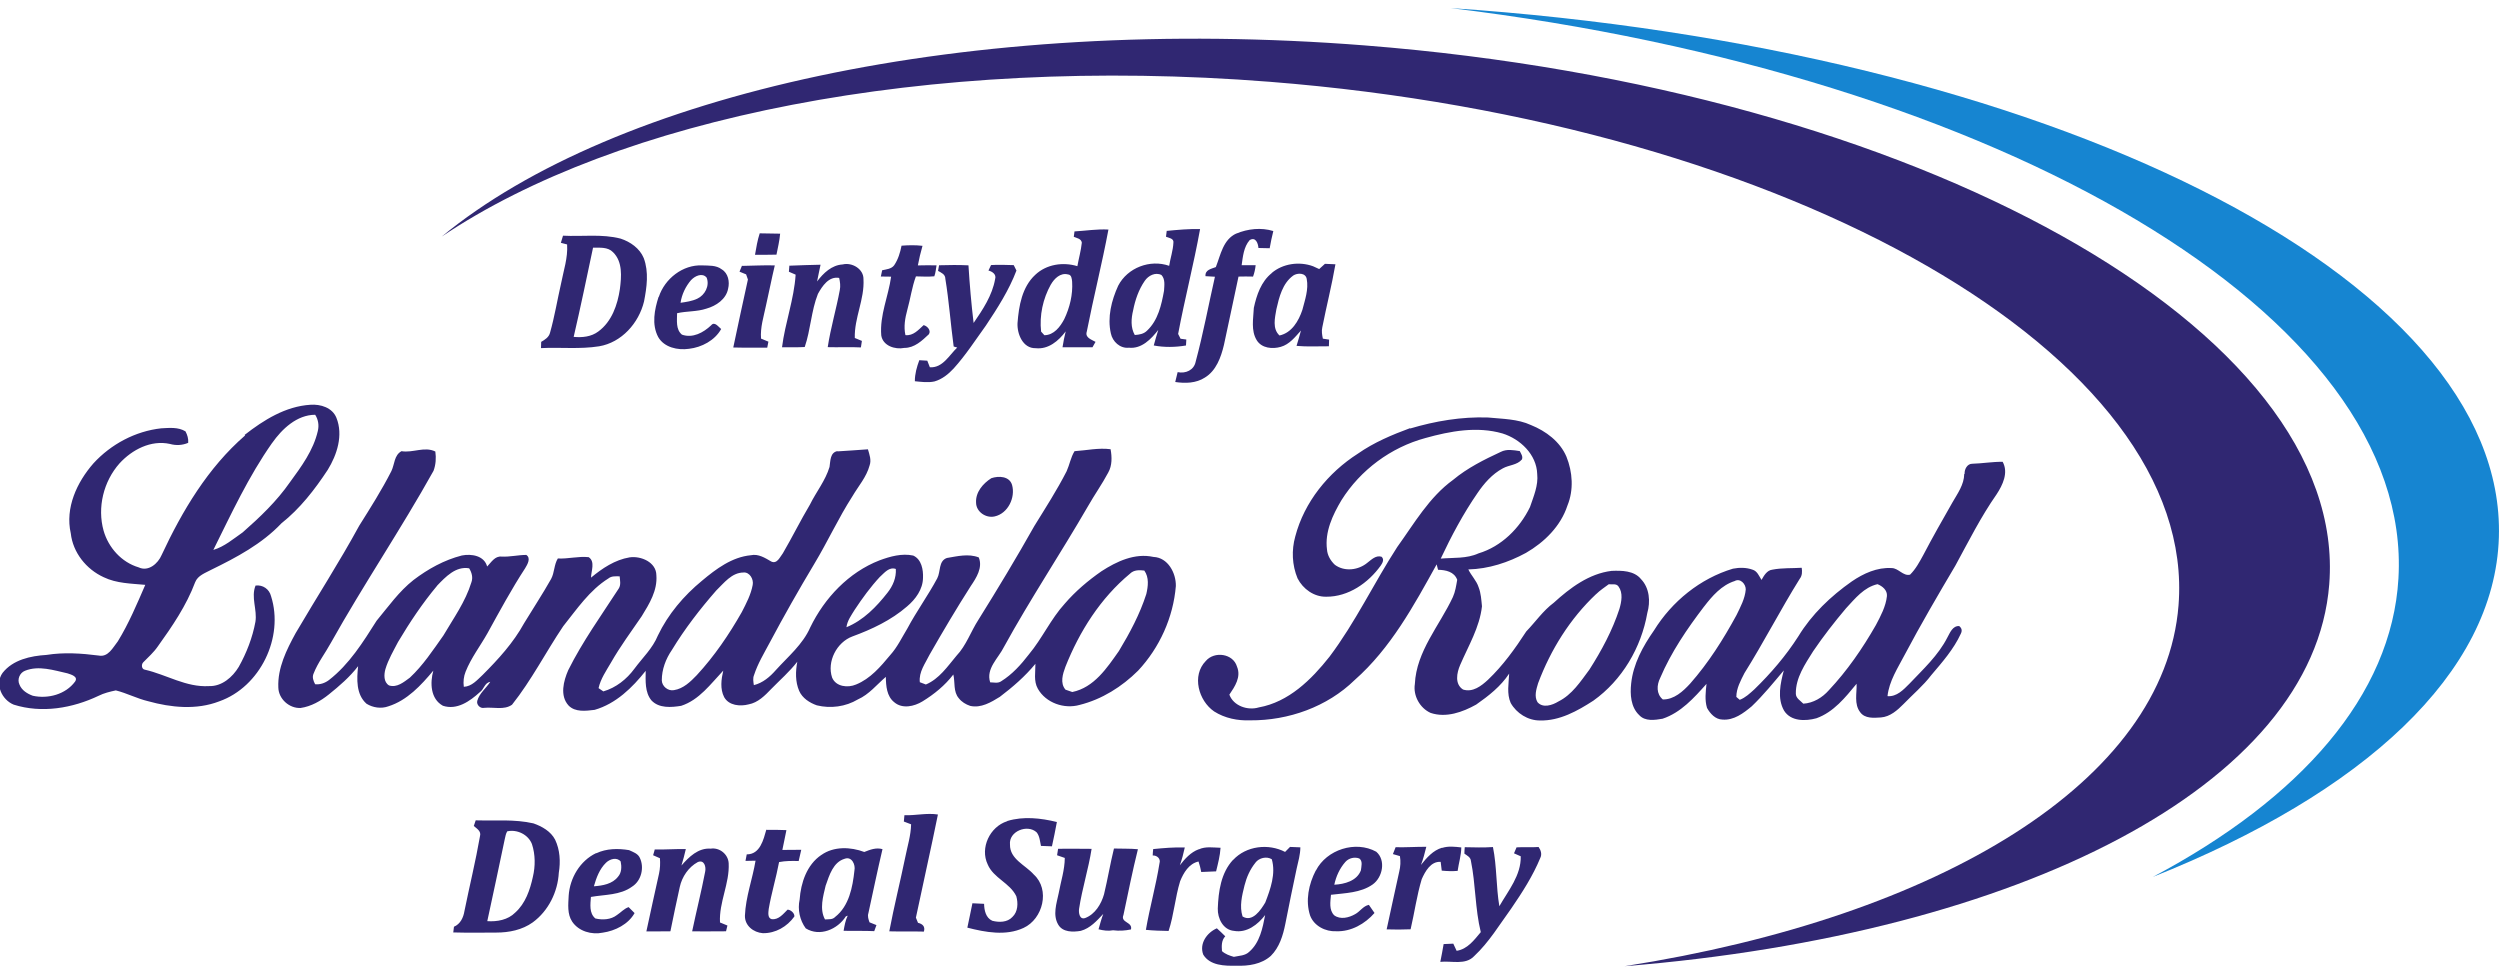 <?xml version="1.0" encoding="utf-8"?>
<!-- Generator: Adobe Illustrator 15.0.0, SVG Export Plug-In . SVG Version: 6.00 Build 0)  -->
<!DOCTYPE svg PUBLIC "-//W3C//DTD SVG 1.1//EN" "http://www.w3.org/Graphics/SVG/1.1/DTD/svg11.dtd">
<svg version="1.1" id="Layer_1" xmlns="http://www.w3.org/2000/svg" xmlns:xlink="http://www.w3.org/1999/xlink" x="0px" y="0px"
	 width="360px" height="140px" viewBox="0 0 360 140" enable-background="new 0 0 360 140" xml:space="preserve">
<path fill="#302772" d="M109.402,33.589c-0.001,0.003-0.002,0.007-0.003,0.011c-0.006,0-0.012,0-0.018,0L109.402,33.589z
	 M108.721,36.689c1.03,0,2.061,0.01,3.091-0.02c0.199-1,0.439-2,0.529-3.02c-0.983-0.03-1.958-0.021-2.942-0.049
	C109.071,34.606,108.901,35.643,108.721,36.689z M121.349,38.079c-1.579,0.09-2.789,1.25-3.689,2.45c0.15-0.81,0.34-1.61,0.5-2.41
	c-1.49,0.04-2.98,0.07-4.47,0.14l-0.021-0.03c-0.03,0.3-0.05,0.6-0.07,0.9c0.32,0.14,0.641,0.28,0.971,0.42
	c-0.221,3.54-1.521,6.94-1.96,10.46c1.09-0.03,2.18,0.03,3.27-0.04c0.851-2.47,0.931-5.21,1.9-7.65c0.62-1.12,1.569-2.57,3.06-2.3
	c0.13,0.57,0.21,1.17,0.09,1.75c-0.51,2.76-1.319,5.45-1.739,8.22c1.59,0.05,3.18-0.05,4.779,0.04l0.141-0.94
	c-0.34-0.15-0.681-0.29-1.021-0.42c-0.09-2.87,1.42-5.58,1.25-8.47C124.369,38.719,122.679,37.749,121.349,38.079z M133.001,46.819
	c-0.75,0.68-1.479,1.56-2.62,1.44c-0.27-1.22-0.05-2.46,0.271-3.64c0.45-1.6,0.66-3.26,1.239-4.82c0.881,0.02,1.771,0.07,2.65-0.01
	c0.19-0.51,0.23-1.05,0.32-1.58c-0.9-0.01-1.79-0.02-2.69,0.01c0.181-0.95,0.4-1.89,0.67-2.82c-1-0.12-2.02-0.1-3.02-0.02
	c-0.19,0.98-0.49,1.98-1.061,2.82c-0.399,0.54-1.13,0.58-1.729,0.72c-0.07,0.3-0.13,0.6-0.19,0.9c0.49,0.01,0.99,0.02,1.48,0.02
	c-0.391,2.83-1.66,5.56-1.42,8.46c0.229,1.5,1.989,2.07,3.319,1.8c1.46,0.01,2.551-1.04,3.54-1.97
	C134.112,47.589,133.531,46.939,133.001,46.819z M142.709,38.169c-0.09,0.19-0.28,0.59-0.37,0.79c0.55,0.14,1.17,0.55,0.96,1.22
	c-0.41,2.36-1.779,4.4-3.1,6.33c-0.33-2.76-0.57-5.53-0.74-8.3c-1.4-0.07-2.81-0.05-4.21-0.01l-0.02-0.01
	c-0.061,0.27-0.101,0.54-0.15,0.82c0.46,0.26,1.05,0.49,1.05,1.13c0.53,3.23,0.76,6.51,1.2,9.76l0.51,0.15
	c-1.16,1.1-2.09,2.96-3.939,2.84c-0.12-0.32-0.25-0.64-0.37-0.95l-1.15-0.07c-0.359,0.97-0.649,1.98-0.64,3.03
	c0.93,0.09,1.89,0.23,2.82,0.03c1.09-0.31,2-1.04,2.76-1.86c1.74-1.92,3.14-4.1,4.649-6.19c1.67-2.51,3.32-5.08,4.4-7.92
	c-0.1-0.2-0.3-0.59-0.39-0.78C144.889,38.149,143.789,38.099,142.709,38.169z M92.701,37.169c0.75,2.01,0.439,4.19,0.04,6.24
	c-0.75,3.11-3.23,5.92-6.48,6.46c-2.76,0.44-5.569,0.12-8.359,0.26l0.029-0.9c0.53-0.31,1.11-0.66,1.271-1.31
	c0.66-2.33,1.05-4.73,1.59-7.09c0.36-1.87,1-3.71,0.87-5.63c-0.22-0.06-0.67-0.17-0.89-0.23l-0.021,0.04l0.32-1.07
	c2.76,0.15,5.58-0.28,8.29,0.42C90.772,34.819,92.121,35.759,92.701,37.169z M88.279,36.32c-0.757-0.785-1.896-0.637-2.88-0.657
	v-0.001c-0.91,4.286-1.795,8.584-2.79,12.85c1.228,0.114,2.535-0.012,3.548-0.776c1.936-1.416,2.771-3.835,3.107-6.118
	C89.491,39.843,89.682,37.684,88.279,36.32z M111.57,38.219c-1.57-0.05-3.141,0.05-4.7,0.07l-0.021-0.04l-0.359,0.87l0.95,0.39
	l0.26,0.74c-0.7,3.26-1.44,6.52-2.11,9.79c1.63,0.05,3.26,0,4.891,0.03c0.05-0.29,0.109-0.58,0.17-0.87
	c-0.351-0.14-0.71-0.29-1.061-0.44c-0.13-1.61,0.38-3.16,0.7-4.71C110.73,42.109,111.11,40.149,111.57,38.219z M104.849,41.567
	c-0.279,1.52-1.739,2.49-3.13,2.876c-1.37,0.46-2.83,0.34-4.22,0.66c0,1.04-0.21,2.333,0.7,3.086c1.55,0.55,3.09-0.29,4.2-1.34
	c0.5-0.62,1.05,0.22,1.449,0.53c-0.909,1.64-2.8,2.64-4.64,2.85c-1.61,0.23-3.57-0.19-4.43-1.7c-0.96-1.82-0.53-3.94,0.06-5.79
	l0.031,0.011c0.85-2.61,3.457-4.666,6.253-4.533c0.95,0.04,2.01-0.05,2.81,0.57C104.865,39.343,105.098,40.581,104.849,41.567z
	 M101.759,39.981c-0.609-0.75-1.68-0.25-2.22,0.33h-0.01c-0.8,0.93-1.351,2.08-1.53,3.29c0.82-0.12,1.65-0.23,2.41-0.59
	C101.509,42.501,102.219,41.151,101.759,39.981z M180.814,38.189h-2.017c0.178-1.24,0.296-2.628,1.153-3.612
	c0.855-0.514,1.216,0.439,1.266,1.133c0.538,0.017,1.075,0.029,1.618,0.037c0.14-0.831,0.323-1.657,0.523-2.475
	c-1.718-0.546-3.697-0.327-5.344,0.368l0.027-0.021c-1.92,0.87-2.27,3.09-2.96,4.84c-0.66,0.26-1.57,0.39-1.49,1.31
	c0.45,0.03,0.91,0.05,1.36,0.08c-0.92,4.07-1.69,8.19-2.771,12.22c-0.239,1.23-1.439,1.76-2.6,1.52
	c-0.118,0.47-0.236,0.94-0.346,1.42c1.434,0.22,3.018,0.18,4.271-0.64c1.63-0.99,2.32-2.93,2.74-4.69c0.72-3.28,1.387-6.57,2.1-9.85
	c0.696-0.02,1.394-0.02,2.094,0C180.639,39.299,180.753,38.739,180.814,38.189z M167.991,33.249c0.005,0,0.011-0.001,0.016-0.001
	c0.001-0.009,0.002-0.02,0.003-0.029L167.991,33.249z M170.781,49.749c-1.521,0.26-3.12,0.29-4.641,0
	c0.211-0.75,0.41-1.51,0.65-2.24c-1.02,1.31-2.4,2.76-4.24,2.56c-1.26,0.14-2.35-0.88-2.59-2.07c-0.52-2.31,0.09-4.74,1.061-6.86
	c1.34-2.59,4.59-3.83,7.34-2.86c0.17-1.12,0.56-2.21,0.609-3.34c0.091-0.61-0.67-0.68-1.069-0.85c0.039-0.29,0.068-0.57,0.106-0.841
	c1.604-0.149,3.199-0.309,4.804-0.258c-0.91,5.06-2.211,10.04-3.16,15.1c0.09,0.17,0.26,0.51,0.35,0.69
	c0.21,0.03,0.63,0.09,0.83,0.11C170.812,49.179,170.801,49.459,170.781,49.749z M167.249,39.6c-0.88-0.442-1.89,0.087-2.4,0.835
	l-0.01,0.016c-0.87,1.26-1.38,2.75-1.67,4.25c-0.28,1.16-0.38,2.46,0.24,3.54c0.64-0.04,1.31-0.15,1.78-0.64
	c1.569-1.477,2.06-3.685,2.43-5.725C167.659,41.113,167.82,40.213,167.249,39.6z M154.71,33.325c0.005,0,0.011-0.001,0.017-0.001
	l0.005-0.035L154.71,33.325z M190.491,48.767l0.899,0.137l-0.029,0.96c-1.55-0.016-3.11,0.087-4.66-0.057
	c0.24-0.73,0.43-1.48,0.64-2.217c-0.83,0.925-1.66,2.006-2.91,2.355c-1.189,0.348-2.75,0.208-3.46-0.95
	c-0.859-1.4-0.489-3.118-0.42-4.662c0.4-1.847,1.05-3.787,2.58-5.008h-0.024c1.607-1.38,3.992-1.712,5.97-0.987
	c0.29,0.137,0.586,0.275,0.885,0.405l0.83-0.753c0.51,0.02,1.01,0.043,1.51,0.065c-0.529,3.042-1.29,6.04-1.89,9.07
	C190.281,47.671,190.381,48.228,190.491,48.767z M188.169,40.171c-0.149-0.91-1.34-0.9-1.95-0.49l-0.01,0.01
	c-1.53,1.12-2.01,3.09-2.41,4.84c-0.21,1.25-0.609,2.8,0.45,3.78c1.771-0.39,2.75-2.08,3.29-3.68
	C187.909,43.191,188.459,41.681,188.169,40.171z M156.495,47.759c-0.278,0.87,0.69,1.14,1.262,1.47l-0.442,0.78
	c-1.44-0.02-2.877,0.01-4.313,0c0.11-0.78,0.28-1.54,0.46-2.29c-1.02,1.36-2.5,2.63-4.33,2.42c-1.84,0.05-2.689-2.06-2.609-3.62
	c0.189-2.46,0.649-5.19,2.56-6.95c1.61-1.52,3.99-1.87,6.06-1.24c0.2-1.13,0.521-2.24,0.641-3.39c-0.101-0.59-0.72-0.64-1.16-0.84
	l0.105-0.775c1.626-0.091,3.249-0.36,4.886-0.269C158.693,37.98,157.458,42.845,156.495,47.759z M154.386,40.562
	c-0.046-0.416-0.073-1.009-0.609-1.046c-1.076-0.277-1.967,0.607-2.45,1.457l-0.007-0.001c-1.141,2.047-1.66,4.45-1.4,6.78
	c0.12,0.13,0.351,0.39,0.47,0.52c1.37-0.01,2.28-1.21,2.86-2.31C154.046,44.292,154.506,42.418,154.386,40.562z M47.192,67.661
	c-1.87,2.84-3.99,5.58-6.67,7.7c-2.811,2.97-6.471,4.91-10.11,6.689c-0.85,0.46-1.93,0.811-2.31,1.79
	c-1.261,3.36-3.301,6.351-5.381,9.25c-0.59,0.86-1.369,1.54-2.09,2.28c-0.31,0.311-0.26,1.01,0.25,1.07
	c3.09,0.709,5.94,2.56,9.21,2.359c1.851,0.061,3.391-1.279,4.29-2.77c1.13-2.021,1.98-4.211,2.4-6.49
	c0.28-1.74-0.67-3.53,0.02-5.221c1.051-0.129,1.971,0.511,2.23,1.531c1.89,5.93-1.561,13.069-7.47,15.149
	c-3.261,1.26-6.921,0.899-10.221-0.021c-1.6-0.379-3.069-1.16-4.66-1.56c-0.85,0.181-1.71,0.39-2.489,0.78
	c-3.761,1.79-8.181,2.55-12.221,1.27c-1.71-0.699-2.76-2.96-1.6-4.57c1.49-1.899,4.04-2.449,6.33-2.59
	c2.49-0.399,5.02-0.229,7.51,0.09c1.37,0.281,2.05-1.159,2.76-2.049c1.58-2.57,2.75-5.371,3.95-8.131
	c-2.01-0.189-4.13-0.199-5.99-1.1c-2.5-1.141-4.43-3.54-4.739-6.32c-0.83-3.67,0.88-7.35,3.27-10.08c2.521-2.75,6.03-4.63,9.76-5.04
	c1.181-0.06,2.44-0.2,3.49,0.44c0.271,0.51,0.44,1.07,0.391,1.65c-0.841,0.36-1.75,0.41-2.631,0.16c-2.729-0.6-5.449,0.82-7.26,2.8
	c-2.3,2.59-3.229,6.35-2.29,9.701c0.7,2.439,2.58,4.539,5.04,5.27c1.4,0.67,2.79-0.54,3.311-1.77
	c2.97-6.361,6.659-12.571,12.02-17.221l-0.058-0.085c2.744-2.143,5.892-4.114,9.46-4.335c1.46-0.11,3.168,0.41,3.752,1.88
	C49.449,62.661,48.535,65.481,47.192,67.661z M9.719,96.961c-1.97-0.439-4.149-1.17-6.12-0.37c-0.76,0.29-1.149,1.24-0.8,1.979
	c0.32,0.83,1.13,1.33,1.931,1.621c2.199,0.479,4.72-0.2,6.079-2.041C11.309,97.421,10.23,97.131,9.719,96.961z M45.387,59.727
	c-2.631,0.006-4.775,2.036-6.204,4.07v-0.008c-3.383,4.81-5.856,10.15-8.463,15.4c1.593-0.471,2.893-1.601,4.23-2.53
	c2.485-2.181,4.903-4.49,6.795-7.21c1.652-2.26,3.383-4.602,4.02-7.382C45.96,61.265,45.837,60.425,45.387,59.727z M142.75,68.86
	c-1.196,0.758-2.286,2.016-2.196,3.52c0.009,1.321,1.42,2.272,2.67,1.986c1.927-0.421,3.024-2.726,2.511-4.54
	C145.357,68.553,143.794,68.503,142.75,68.86 M169.322,84.389c-0.37,4.521-2.34,8.87-5.431,12.18c-2.329,2.32-5.22,4.141-8.43,4.94
	c-2.22,0.63-4.86-0.29-6.01-2.329c-0.63-1.101-0.34-2.4-0.351-3.591c-1.489,1.81-3.27,3.351-5.13,4.761
	c-1.26,0.779-2.71,1.649-4.26,1.299c-0.63-0.209-1.229-0.569-1.64-1.1c-0.82-0.939-0.521-2.29-0.79-3.42
	c-1.2,1.57-2.76,2.84-4.44,3.87c-1.189,0.729-2.899,1.12-4.06,0.13c-1.101-0.859-1.2-2.37-1.22-3.66
	c-1.311,1.12-2.41,2.53-4.03,3.25c-1.76,1.051-3.92,1.34-5.91,0.85c-1.04-0.369-2.08-1.029-2.54-2.08
	c-0.57-1.325-0.53-2.809-0.27-4.199c-1.11,1.43-2.49,2.63-3.75,3.92c-0.91,0.95-1.91,1.971-3.261,2.221
	c-1.22,0.319-2.84,0.18-3.52-1.041c-0.61-1.189-0.42-2.57-0.13-3.82c-1.801,1.9-3.46,4.23-6.061,5.07
	c-1.42,0.23-3.189,0.381-4.279-0.779c-0.971-1.18-0.841-2.826-0.83-4.26c-1.92,2.424-4.29,4.739-7.351,5.619
	c-1.24,0.15-2.8,0.37-3.76-0.63c-1.28-1.409-0.72-3.53-0.04-5.09c2.06-4.13,4.77-7.89,7.27-11.75
	c0.341-0.538,0.181-1.177,0.131-1.758c-0.551,0-1.16-0.07-1.61,0.3c-2.73,1.7-4.55,4.43-6.521,6.891
	c-2.51,3.729-4.56,7.77-7.369,11.299c-1.141,0.811-2.681,0.311-3.99,0.447c-0.58,0.141-1.17-0.449-1.01-1.02
	c0.31-1.09,1.27-1.801,1.869-2.719c-0.829,0.121-0.899,1.08-1.51,1.49c-1.42,1.291-3.29,2.62-5.31,1.95
	c-1.8-0.989-1.87-3.3-1.38-5.06c-1.761,2.109-3.771,4.289-6.471,5.14c-1.029,0.38-2.229,0.2-3.149-0.37
	c-1.521-1.34-1.41-3.58-1.21-5.41c-1.2,1.561-2.7,2.85-4.23,4.08c-1.17,0.94-2.54,1.721-4.05,1.94c-1.63,0.079-3.18-1.3-3.21-2.96
	c-0.12-2.801,1.18-5.41,2.49-7.811c3.029-5.17,6.29-10.21,9.16-15.479c1.619-2.575,3.25-5.15,4.63-7.86
	c0.47-0.97,0.39-2.305,1.46-2.87c1.64,0.28,3.31-0.725,4.87,0.05c0.13,0.937,0.069,1.89-0.261,2.777
	c-4.68,8.4-10.08,16.373-14.77,24.753c-0.811,1.49-1.88,2.851-2.5,4.44c-0.24,0.52-0.03,1.07,0.22,1.539
	c0.72,0.08,1.42-0.17,1.99-0.6c2.93-2.27,4.91-5.46,6.86-8.539c1.689-2.031,3.22-4.221,5.319-5.871c2.08-1.58,4.41-2.879,6.96-3.529
	c1.391-0.271,3.221,0.02,3.641,1.59c0.59-0.6,1.109-1.54,2.09-1.43c1.189,0.06,2.37-0.24,3.55-0.24c0.7,0.47,0.16,1.369-0.17,1.92
	c-1.97,3.02-3.68,6.195-5.42,9.35c-1.04,1.85-2.36,3.555-3.15,5.54c-0.279,0.69-0.359,1.44-0.26,2.181c1.15-0.051,1.92-0.98,2.7-1.7
	c2.25-2.25,4.439-4.64,5.979-7.45c1.29-2.13,2.67-4.21,3.891-6.38c0.5-0.92,0.41-2.05,0.97-2.95c1.49,0.08,2.95-0.35,4.44-0.189
	c0.979,0.64,0.35,2,0.34,2.949c1.609-1.34,3.443-2.57,5.55-2.92c1.63-0.24,3.85,0.69,3.86,2.58c0.17,2.189-1.011,4.104-2.11,5.891
	c-1.51,2.209-3.11,4.369-4.437,6.699c-0.68,1.17-1.479,2.311-1.779,3.66c0.17,0.12,0.52,0.35,0.689,0.471
	c1.82-0.531,3.36-1.75,4.471-3.261c1.159-1.569,2.63-2.94,3.38-4.78c1.479-3.08,3.729-5.74,6.359-7.899
	c2.03-1.7,4.309-3.41,7.04-3.67c1.08-0.23,2.04,0.39,2.931,0.909c0.84,0.4,1.26-0.67,1.67-1.189c1.35-2.311,2.529-4.71,3.899-7.01
	c0.9-1.83,2.23-3.45,2.82-5.42c0.14-0.86,0.06-2.12,1.19-2.29L120.561,65c1.472-0.073,2.949-0.21,4.42-0.3
	c0.22,0.75,0.523,1.55,0.239,2.33c-0.445,1.66-1.614,2.97-2.47,4.43c-2.02,3.14-3.57,6.55-5.5,9.75
	c-2.234,3.729-4.38,7.511-6.42,11.343c-0.81,1.521-1.71,3.006-2.246,4.65c-0.2,0.466-0.1,0.97-0.03,1.456
	c1.29-0.32,2.311-1.19,3.17-2.17c1.761-1.95,3.881-3.69,4.953-6.15c2.061-4.239,5.532-7.92,9.975-9.649
	c1.529-0.561,3.21-1.041,4.85-0.69c1.2,0.54,1.46,2.03,1.41,3.21c-0.021,1.66-1.08,3.09-2.3,4.12c-2.28,1.979-5.061,3.29-7.87,4.319
	c-2.26,0.841-3.69,3.621-2.92,5.92c0.55,1.33,2.27,1.511,3.45,1c2.06-0.829,3.54-2.579,4.92-4.239c1.029-1.14,1.68-2.53,2.47-3.83
	c1.32-2.479,2.979-4.75,4.3-7.22c0.51-0.95,0.16-2.5,1.391-2.93c1.5-0.25,3.109-0.66,4.59-0.08c0.6,1.459-0.351,2.939-1.15,4.119
	c-2.07,3.24-4.03,6.551-5.939,9.891c-0.61,1.25-1.57,2.479-1.4,3.959l0.87,0.33c1.92-0.81,3.109-2.59,4.399-4.129
	c1.42-1.49,2.07-3.5,3.181-5.211c2.77-4.439,5.479-8.93,8.05-13.5c1.6-2.59,3.25-5.149,4.64-7.87c0.431-0.95,0.59-2,1.141-2.89
	c1.729-0.11,3.449-0.51,5.189-0.28c0.2,1.11,0.24,2.34-0.34,3.36c-0.88,1.66-1.979,3.2-2.91,4.84
	c-3.939,6.811-8.31,13.36-12.1,20.26c-0.8,1.631-2.63,3.121-1.99,5.11c0.53,0,1.12,0.181,1.59-0.159
	c1.59-0.99,2.851-2.391,3.98-3.861c1.92-2.299,3.149-5.09,5.17-7.309c1.54-1.791,3.359-3.33,5.29-4.671
	c2.189-1.42,4.81-2.649,7.479-2.06C168.181,80.279,169.362,82.52,169.322,84.389z M121.889,90.32c2.431-0.989,4.32-2.939,5.91-4.969
	c0.771-0.971,1.28-2.16,1.2-3.42c-0.95-0.341-1.63,0.539-2.25,1.1l-0.02,0.01c-1.37,1.47-2.551,3.1-3.65,4.76
	C122.599,88.591,122.009,89.371,121.889,90.32z M67.875,83.871c0.262-0.703,0.061-1.426-0.318-2.035
	c-1.937-0.335-3.4,1.242-4.616,2.5l-0.001,0.016c-2.11,2.52-3.94,5.27-5.62,8.09c-0.66,1.279-1.41,2.529-1.82,3.91
	c-0.22,0.779-0.27,1.879,0.521,2.35c1.13,0.369,2.14-0.49,3-1.12c1.897-1.771,3.332-3.96,4.827-6.07
	C65.305,89.031,67.026,86.65,67.875,83.871z M107.07,82.432v0.01c-1.7,0-2.82,1.52-3.931,2.59c-2.35,2.689-4.54,5.52-6.39,8.57
	c-0.88,1.279-1.45,2.799-1.45,4.359c0.01,0.859,0.9,1.59,1.75,1.42c1.351-0.21,2.38-1.21,3.29-2.16c2.53-2.74,4.641-5.84,6.48-9.08
	c0.64-1.25,1.31-2.51,1.569-3.91C108.549,83.421,107.969,82.381,107.07,82.432z M164.78,82.161c-0.71-0.091-1.49-0.101-2.03,0.42
	l-0.02,0.021c-4.25,3.52-7.29,8.319-9.311,13.42c-0.38,1.029-0.8,2.34,0.01,3.289c0.32,0.11,0.65,0.221,0.98,0.34
	c3.14-0.649,4.99-3.459,6.71-5.899c1.57-2.601,3.02-5.31,3.95-8.21C165.329,84.432,165.49,83.15,164.78,82.161z M237.211,88.279
	c-0.87,4.979-3.63,9.67-7.77,12.619c-2.29,1.48-4.86,2.92-7.681,2.851c-1.729,0.01-3.38-1.03-4.22-2.521
	c-0.59-1.34-0.28-2.83-0.22-4.229c-1.21,1.84-2.96,3.21-4.75,4.46c-1.95,1.09-4.34,1.95-6.561,1.2c-1.55-0.69-2.54-2.49-2.27-4.16
	c0.22-4.729,3.55-8.399,5.47-12.51c0.36-0.79,0.48-1.65,0.63-2.5c-0.439-1.171-1.64-1.41-2.76-1.44l-0.2-0.779
	c-3.29,5.949-6.63,12.09-11.8,16.649c-3.96,3.87-9.55,5.851-15.04,5.81c-1.81,0.07-3.66-0.299-5.2-1.279
	c-2.25-1.54-3.26-5.17-1.21-7.26c1.23-1.461,3.95-1.09,4.5,0.81c0.62,1.479-0.3,2.851-1.1,4.03c0.6,1.63,2.649,2.32,4.229,1.84
	c4.311-0.77,7.58-4,10.19-7.301c3.729-4.949,6.39-10.6,9.75-15.789c2.45-3.4,4.6-7.18,8.05-9.68c2.05-1.71,4.46-2.91,6.87-4.03
	c0.86-0.44,1.82-0.25,2.73-0.11c0.18,0.37,0.489,0.77,0.31,1.2c-0.69,0.83-1.88,0.79-2.76,1.29c-1.53,0.82-2.69,2.16-3.65,3.57
	c-2.04,2.959-3.75,6.17-5.28,9.42c1.82-0.16,3.73,0.029,5.431-0.75c3.31-0.99,5.939-3.621,7.42-6.67
	c0.52-1.541,1.22-3.11,1.04-4.771c-0.09-2.8-2.44-5.03-5-5.83c-3.65-1.06-7.521-0.34-11.101,0.66c-4.96,1.34-9.35,4.59-12.08,8.94
	c-1.27,2.129-2.42,4.569-2.09,7.109c0.061,0.85,0.521,1.63,1.141,2.21c1.399,1.03,3.409,0.771,4.699-0.319
	c0.58-0.44,1.2-1.09,2.011-0.851c0.43,0.38,0.159,0.87-0.091,1.25c-1.8,2.53-4.68,4.53-7.859,4.511
	c-1.76,0.039-3.36-1.111-4.141-2.65c-0.789-1.9-0.88-4.051-0.329-6.021c1.3-4.96,4.729-9.19,9.02-11.93
	c2.31-1.62,4.93-2.72,7.56-3.69l-0.076,0.081c3.646-1.087,7.444-1.73,11.258-1.597c2.08,0.21,4.256,0.196,6.189,1.09
	c2.146,0.865,4.177,2.373,5.101,4.553c0.895,2.214,1.063,4.796,0.145,7.03c-0.966,2.97-3.322,5.29-5.979,6.824
	c-2.55,1.384-5.374,2.31-8.295,2.38c0.42,0.891,1.173,1.6,1.478,2.555c0.345,0.877,0.393,1.824,0.486,2.756
	c-0.34,3.043-1.957,5.689-3.141,8.449c-0.489,1.133-0.81,2.75,0.412,3.533c1.391,0.45,2.635-0.51,3.591-1.398
	c2.159-2.049,3.903-4.483,5.52-6.97c1.325-1.373,2.413-2.979,3.96-4.13c2.345-2.136,5.073-4.189,8.316-4.586
	c1.462-0.061,3.241-0.05,4.247,1.189C237.541,84.68,237.681,86.639,237.211,88.279z M233.07,84.461c-0.32-0.48-0.95-0.26-1.41-0.33
	c-0.62,0.46-1.26,0.881-1.811,1.42h-0.01c-3.75,3.53-6.55,8.02-8.35,12.83c-0.26,0.86-0.59,1.9-0.09,2.73
	c0.77,0.9,2.14,0.439,3-0.09c1.979-0.98,3.199-2.881,4.479-4.601c1.75-2.739,3.311-5.64,4.32-8.739
	C233.499,86.65,233.74,85.381,233.07,84.461z M274.272,94.296c-0.99,1.897-2.24,3.78-2.471,5.95c1.33,0.109,2.29-0.92,3.15-1.784
	c1.979-2.09,4.16-4.08,5.479-6.68c0.381-0.681,0.74-1.671,1.69-1.63c0.38,0.3,0.46,0.66,0.24,1.1c-1.03,2.24-2.67,4.1-4.25,5.96
	c-1.17,1.54-2.66,2.78-3.99,4.16c-0.89,0.899-1.94,1.84-3.26,1.94c-1.021,0.069-2.311,0.189-2.99-0.75
	c-0.91-1.181-0.47-2.73-0.52-4.101c-1.61,1.96-3.311,4.09-5.79,4.97c-1.57,0.428-3.671,0.467-4.65-1.093
	c-1.021-1.771-0.53-3.94-0.04-5.8c-1.49,1.77-2.95,3.57-4.62,5.17c-1.189,0.99-2.58,2.05-4.22,1.91c-1.01-0.02-1.771-0.86-2.22-1.68
	c-0.341-1.121-0.194-2.32-0.073-3.461c-1.79,2.01-3.7,4.15-6.33,5.021c-1.11,0.19-2.521,0.41-3.37-0.53
	c-1.21-1.15-1.32-2.98-1.15-4.539c0.29-2.82,1.69-5.361,3.29-7.65c2.58-4.17,6.65-7.48,11.37-8.891c0.92-0.18,1.92-0.18,2.811,0.141
	c0.689,0.199,0.949,0.93,1.3,1.479c0.36-0.62,0.77-1.385,1.57-1.479c1.38-0.271,2.81-0.18,4.22-0.271
	c0.08,0.55,0.08,1.13-0.287,1.591c-2.78,4.455-5.17,9.129-7.958,13.575c-0.54,1.07-1.17,2.2-1.17,3.431l0.49,0.42
	c0.819-0.311,1.46-0.931,2.1-1.504c2.38-2.31,4.55-4.844,6.34-7.64c1.931-3.174,4.67-5.784,7.7-7.909
	c1.678-1.145,3.65-2.051,5.727-1.921c0.98-0.01,1.671,1.2,2.66,0.95c0.811-0.8,1.36-1.83,1.9-2.82c1.34-2.56,2.77-5.08,4.21-7.596
	c0.729-1.27,1.67-2.55,1.689-4.08l0.056-0.036c-0.04-0.64,0.38-1.44,1.09-1.44c1.463-0.04,2.92-0.3,4.39-0.28
	c0.86,1.557,0.006,3.34-0.874,4.68c-2.27,3.247-4.04,6.79-5.93,10.256C279.072,85.676,276.581,89.936,274.272,94.296z
	 M250.059,88.57c0.57-1.18,1.221-2.369,1.33-3.689c0.011-0.79-0.8-1.67-1.6-1.21c-1.87,0.591-3.23,2.149-4.39,3.66l-0.021,0.021
	c-2.439,3.199-4.729,6.56-6.31,10.27c-0.51,1.02-0.58,2.311,0.38,3.1c1.62,0.021,2.899-1.16,3.93-2.279
	C246.02,95.451,248.159,92.061,250.059,88.57z M271.719,85.831c0.07-0.84-0.649-1.431-1.359-1.71c-1.96,0.449-3.221,2.07-4.521,3.46
	l-0.01,0.01c-1.67,1.979-3.271,4.03-4.73,6.181c-1.17,1.869-2.529,3.819-2.5,6.109c0,0.67,0.67,1.02,1.08,1.45
	c1.44-0.09,2.73-0.87,3.67-1.931c2.65-2.819,4.86-6.029,6.78-9.389C270.82,88.701,271.559,87.331,271.719,85.831z M79.94,120.921
	c0.699,1.47,0.79,3.149,0.529,4.75c-0.149,2.761-1.489,5.49-3.75,7.149c-1.52,1.091-3.409,1.471-5.25,1.471
	c-2.069,0.01-4.14,0.04-6.199-0.02l0.1-0.82c0.93-0.391,1.36-1.33,1.51-2.26c0.73-3.601,1.61-7.17,2.24-10.791
	c0.21-0.719-0.47-1.08-0.91-1.469l0.03-0.021c0.06-0.19,0.2-0.591,0.26-0.78c2.771,0.08,5.59-0.189,8.32,0.439
	C78.049,119.001,79.32,119.711,79.94,120.921z M76.599,121.544c-0.534-1.369-2.116-2.137-3.534-1.837h-0.016
	c-0.22,0.327-0.26,0.729-0.359,1.105c-0.811,3.949-1.681,7.889-2.521,11.834c1.42,0.101,2.98-0.181,4.021-1.232
	c1.47-1.313,2.13-3.258,2.54-5.13C77.099,124.734,77.099,123.064,76.599,121.544z M149.28,119.861c0.439,0.55,0.47,1.289,0.62,1.949
	l1.58,0.061c0.239-1.17,0.51-2.32,0.71-3.5c-2.308-0.57-4.82-0.85-7.123-0.15l-0.047,0.04c-2.48,0.79-3.931,3.841-2.79,6.22
	c0.83,1.971,3.21,2.66,4.119,4.58c0.28,1,0.24,2.24-0.569,2.99c-0.73,0.79-1.931,0.79-2.891,0.54c-0.939-0.42-1.159-1.51-1.18-2.44
	c-0.56-0.029-1.13-0.06-1.68-0.08c-0.25,1.171-0.47,2.341-0.73,3.511c2.61,0.67,5.55,1.22,8.09,0.04
	c2.801-1.29,3.86-5.52,1.48-7.689c-1.21-1.371-3.47-2.211-3.43-4.32C145.24,119.701,147.969,118.631,149.28,119.861z
	 M130.235,117.391v0.021c-0.028,0.29-0.057,0.59-0.082,0.89l1.046,0.4c-0.035,1.619-0.53,3.16-0.84,4.73
	c-0.735,3.569-1.624,7.1-2.301,10.68c1.662,0.05,3.322-0.01,4.982,0.039c0.22-0.738-0.19-1.103-0.85-1.267
	c-0.077-0.182-0.227-0.555-0.301-0.741c1.04-4.951,2.165-9.895,3.171-14.854C133.46,117.035,131.844,117.45,130.235,117.391z
	 M102.329,122.205c-1.78-0.13-3.13,1.199-4.2,2.43c0.23-0.789,0.46-1.57,0.63-2.369c-1.479-0.031-2.949,0.09-4.43,0.06l-0.03-0.04
	c-0.069,0.22-0.189,0.65-0.25,0.869c0.32,0.15,0.65,0.291,0.98,0.431c0.06,0.74,0.03,1.49-0.13,2.22
	c-0.601,2.771-1.24,5.53-1.82,8.311c1.15,0,2.311,0.01,3.46-0.01c0.43-2.131,0.88-4.26,1.351-6.391c0.319-1.46,1.26-2.85,2.579-3.57
	c0.94-0.41,1.24,0.681,1.07,1.4c-0.55,2.87-1.27,5.7-1.87,8.57c1.62,0,3.25,0.01,4.88-0.01c0.07-0.28,0.13-0.561,0.2-0.83
	c-0.36-0.15-0.72-0.301-1.07-0.44c-0.159-2.91,1.4-5.63,1.25-8.53C104.86,123.005,103.61,122.005,102.329,122.205z M163.86,122.288
	c-1.15-0.11-2.3-0.06-3.45-0.101c-0.54,2.181-0.9,4.4-1.43,6.59c-0.4,1.41-1.29,2.881-2.721,3.421
	c-0.819,0.28-0.96-0.79-0.869-1.351c0.439-2.902,1.35-5.713,1.8-8.613c-1.61-0.029-3.21-0.01-4.82-0.01l-0.006,0.012
	c-0.05,0.301-0.094,0.611-0.145,0.921c0.37,0.118,0.74,0.247,1.11,0.386c-0.01,1.73-0.57,3.391-0.88,5.09
	c-0.3,1.46-0.89,3.122-0.061,4.52c0.65,1.111,2.131,1.08,3.24,0.891c1.36-0.368,2.32-1.457,3.24-2.439
	c-0.27,0.725-0.47,1.465-0.68,2.215c0.68,0.17,1.39,0.275,2.09,0.14c0.859,0.11,1.729,0.06,2.58-0.12
	c0.279-1.109-1.561-0.939-1.08-2.09C162.449,128.588,163.079,125.418,163.86,122.288z M175.759,122.079
	c-1.04-0.021-2.149-0.229-3.13,0.229l-0.02-0.01c-1.15,0.43-1.98,1.36-2.71,2.301c0.3-0.841,0.529-1.701,0.71-2.561
	c-1.521-0.051-3.04,0.08-4.55,0.23c-0.03,0.299-0.061,0.609-0.07,0.92c0.62-0.03,1.189,0.47,0.979,1.119
	c-0.51,3.221-1.409,6.371-1.96,9.59c1.08,0.11,2.17,0.141,3.271,0.16c0.77-2.33,0.939-4.819,1.66-7.16
	c0.489-1.209,1.27-2.539,2.649-2.84c0.16,0.49,0.3,0.99,0.391,1.51c0.71-0.029,1.42-0.049,2.14-0.09
	C175.389,124.359,175.69,123.229,175.759,122.079z M92.15,123.559c0.649,1.391,0.2,3.271-1.12,4.11c-1.72,1.263-3.94,1.13-5.94,1.49
	c-0.069,1.05-0.279,2.329,0.641,3.1c1.04,0.244,2.239,0.183,3.109-0.495c0.57-0.371,1.021-0.916,1.681-1.139
	c0.279,0.29,0.56,0.574,0.859,0.859c-0.899,1.611-2.79,2.561-4.59,2.82c-1.6,0.33-3.45-0.189-4.39-1.58
	c-0.74-1.1-0.57-2.5-0.51-3.75c0.17-2.539,1.63-5.02,3.96-6.129l0.02,0.023c1.46-0.689,3.13-0.71,4.71-0.45
	C91.159,122.689,91.879,122.909,92.15,123.559z M89.376,124.048c-0.576-0.665-1.562-0.345-2.105,0.179H87.27
	c-0.94,0.912-1.4,2.17-1.75,3.399c1.253-0.092,2.67-0.324,3.482-1.388C89.53,125.646,89.53,124.781,89.376,124.048z
	 M112.187,124.139c0.93-0.18,1.878-0.18,2.821-0.149c0.128-0.54,0.252-1.08,0.372-1.62c-0.91,0.02-1.814,0-2.72,0.02
	c0.178-0.953,0.412-1.896,0.584-2.853c-0.954-0.048-1.908-0.038-2.862-0.038l-0.022-0.059c-0.42,1.47-0.9,3.6-2.83,3.59
	c-0.061,0.31-0.12,0.619-0.181,0.939l1.45-0.029c-0.439,2.649-1.42,5.209-1.529,7.91c-0.04,1.439,1.229,2.43,2.579,2.529
	c1.83,0.03,3.49-0.939,4.54-2.4c0.061-0.479-0.55-0.989-0.979-0.989c-0.631,0.62-1.263,1.46-2.257,1.38
	c-0.67-0.15-0.502-1-0.458-1.49C111.083,128.609,111.766,126.398,112.187,124.139z M125.049,131.495
	c-0.149,0.45,0.011,0.89,0.16,1.319c0.33,0.131,0.67,0.261,1,0.4c-0.109,0.28-0.21,0.58-0.319,0.87
	c-1.471-0.069-2.94-0.01-4.41-0.05c0.13-0.74,0.26-1.5,0.59-2.18c-0.07,0.029-0.21,0.08-0.271,0.109
	c-1.189,1.87-3.76,2.971-5.77,1.721c-0.87-1.181-1.19-2.73-0.88-4.15c0.17-2.4,1.029-5.01,3.12-6.42h0.01
	c1.79-1.27,4.21-1.17,6.18-0.43c0.84-0.33,1.68-0.67,2.62-0.41C126.36,125.335,125.719,128.415,125.049,131.495z M121.639,123.661
	c-1.659,0.479-2.22,2.38-2.729,3.83l-0.01,0.01c-0.37,1.58-0.92,3.39-0.101,4.899c0.49-0.049,1.08,0.061,1.46-0.359
	c2.011-1.57,2.521-4.29,2.78-6.689C123.219,124.521,122.659,123.281,121.639,123.661z M210.875,122.927c0-0.001,0-0.002,0-0.003l0,0
	V122.927z M207.61,125.369c0.76,0.08,1.529,0.1,2.29,0.04c0.16-1.13,0.51-2.229,0.529-3.38c-0.92-0.1-1.869-0.221-2.76,0.07v-0.031
	c-1.31,0.381-2.229,1.451-3.05,2.48c0.33-0.84,0.55-1.73,0.771-2.609c-1.48-0.01-2.95,0.1-4.421,0.06l-0.39,0.99
	c0.34,0.09,0.67,0.19,1.01,0.29c0.13,0.75,0.08,1.51-0.1,2.24c-0.6,2.77-1.22,5.529-1.811,8.31c1.15,0.04,2.301,0.04,3.45-0.011
	c0.561-2.399,0.891-4.859,1.601-7.219c0.5-1.121,1.31-2.591,2.729-2.49L207.61,125.369z M198.179,122.648
	c1.421,1.221,0.921,3.69-0.51,4.711c-1.74,1.229-3.97,1.24-6.01,1.49c-0.08,0.979-0.31,2.17,0.46,2.949
	c0.89,0.67,2.13,0.35,3.02-0.16c0.711-0.38,1.16-1.18,1.98-1.34c0.26,0.391,0.54,0.78,0.81,1.17c-1.369,1.57-3.38,2.711-5.51,2.631
	c-1.55,0.08-3.22-0.771-3.77-2.281c-0.69-2.139-0.19-4.51,0.819-6.459h0.021C191.03,122.339,195.199,120.999,198.179,122.648z
	 M195.74,123.621c-0.68-0.26-1.51-0.061-2,0.49l-0.01,0.01c-0.811,0.92-1.341,2.08-1.591,3.279c1.471-0.08,3.25-0.539,3.83-2.069
	C196.03,124.781,196.27,124.001,195.74,123.621z M185.763,121.957l1.49,0.061c-0.01,1.045-0.305,2.049-0.535,3.06
	c-0.569,2.649-1.105,5.3-1.63,7.96c-0.33,1.66-0.854,3.39-2.09,4.613c-1.35,1.205-3.229,1.477-4.97,1.41
	c-1.66,0.041-3.79-0.004-4.76-1.594c-0.601-1.59,0.534-3.17,1.96-3.79c0.409,0.37,0.813,0.75,1.21,1.15
	c-0.561,0.59-0.53,1.39-0.471,2.14c0.48,0.43,1.101,0.65,1.71,0.82c0.761-0.17,1.636-0.15,2.225-0.74
	c1.51-1.311,1.92-3.41,2.28-5.279c-1.051,1.369-2.641,2.619-4.49,2.279c-1.57-0.14-2.37-1.8-2.33-3.22
	c0.09-2.46,0.454-5.13,2.2-7.011l0.011,0.011c1.88-2.021,5.075-2.4,7.479-1.15C185.283,122.432,185.524,122.197,185.763,121.957z
	 M183.139,123.732c-0.739-0.461-1.829-0.201-2.35,0.48v0.008c-0.78,0.961-1.28,2.1-1.58,3.29c-0.36,1.454-0.75,2.984-0.28,4.464
	c1.431,0.883,2.631-0.941,3.271-2.012C182.949,128.02,183.74,125.816,183.139,123.732z M221.555,121.967
	c-1.05,0.08-2.119-0.01-3.17,0.051l-0.369,0.859c0.319,0.15,0.64,0.29,0.97,0.43c0.069,2.721-1.79,4.94-3.08,7.19
	c-0.477-2.82-0.351-5.72-0.92-8.521c-1.351,0.09-2.71,0.051-4.061,0.021c-0.029,0.309-0.05,0.618-0.05,0.927
	c0.383,0.283,0.891,0.503,0.94,1.053c0.689,3.381,0.593,6.9,1.42,10.25c-0.95,1.127-1.91,2.457-3.48,2.69l-0.479-1.03
	c-0.471,0.014-0.931,0.03-1.391,0.061c-0.13,0.859-0.319,1.699-0.479,2.56c1.62-0.18,3.62,0.511,4.88-0.83
	c2.13-1.989,3.64-4.52,5.34-6.86c1.583-2.31,3.11-4.689,4.18-7.279C222.07,123.007,221.885,122.417,221.555,121.967z"/>
<path fill="#1685D1" d="M208.858,1.16c79.247,9.596,138.709,44.362,136.518,82.13c-0.979,16.847-14.075,31.685-35.368,42.987
	c30.25-12.041,49.225-29.268,49.83-48.905c1.16-37.552-65.262-70.44-150.979-76.21"/>
<path fill="#302772" d="M196.635,6.548C139.276,2.028,88.532,13.56,63.611,34.066c25.248-16.987,69.63-26.195,119.214-22.29
	c75.104,5.916,133.705,39.673,130.883,75.4c-2,25.334-34.343,44.852-79.768,51.957c56.92-4.6,99.189-26.031,101.47-54.975
	c2.89-36.6-59.25-71.347-138.79-77.61"/>
</svg>
